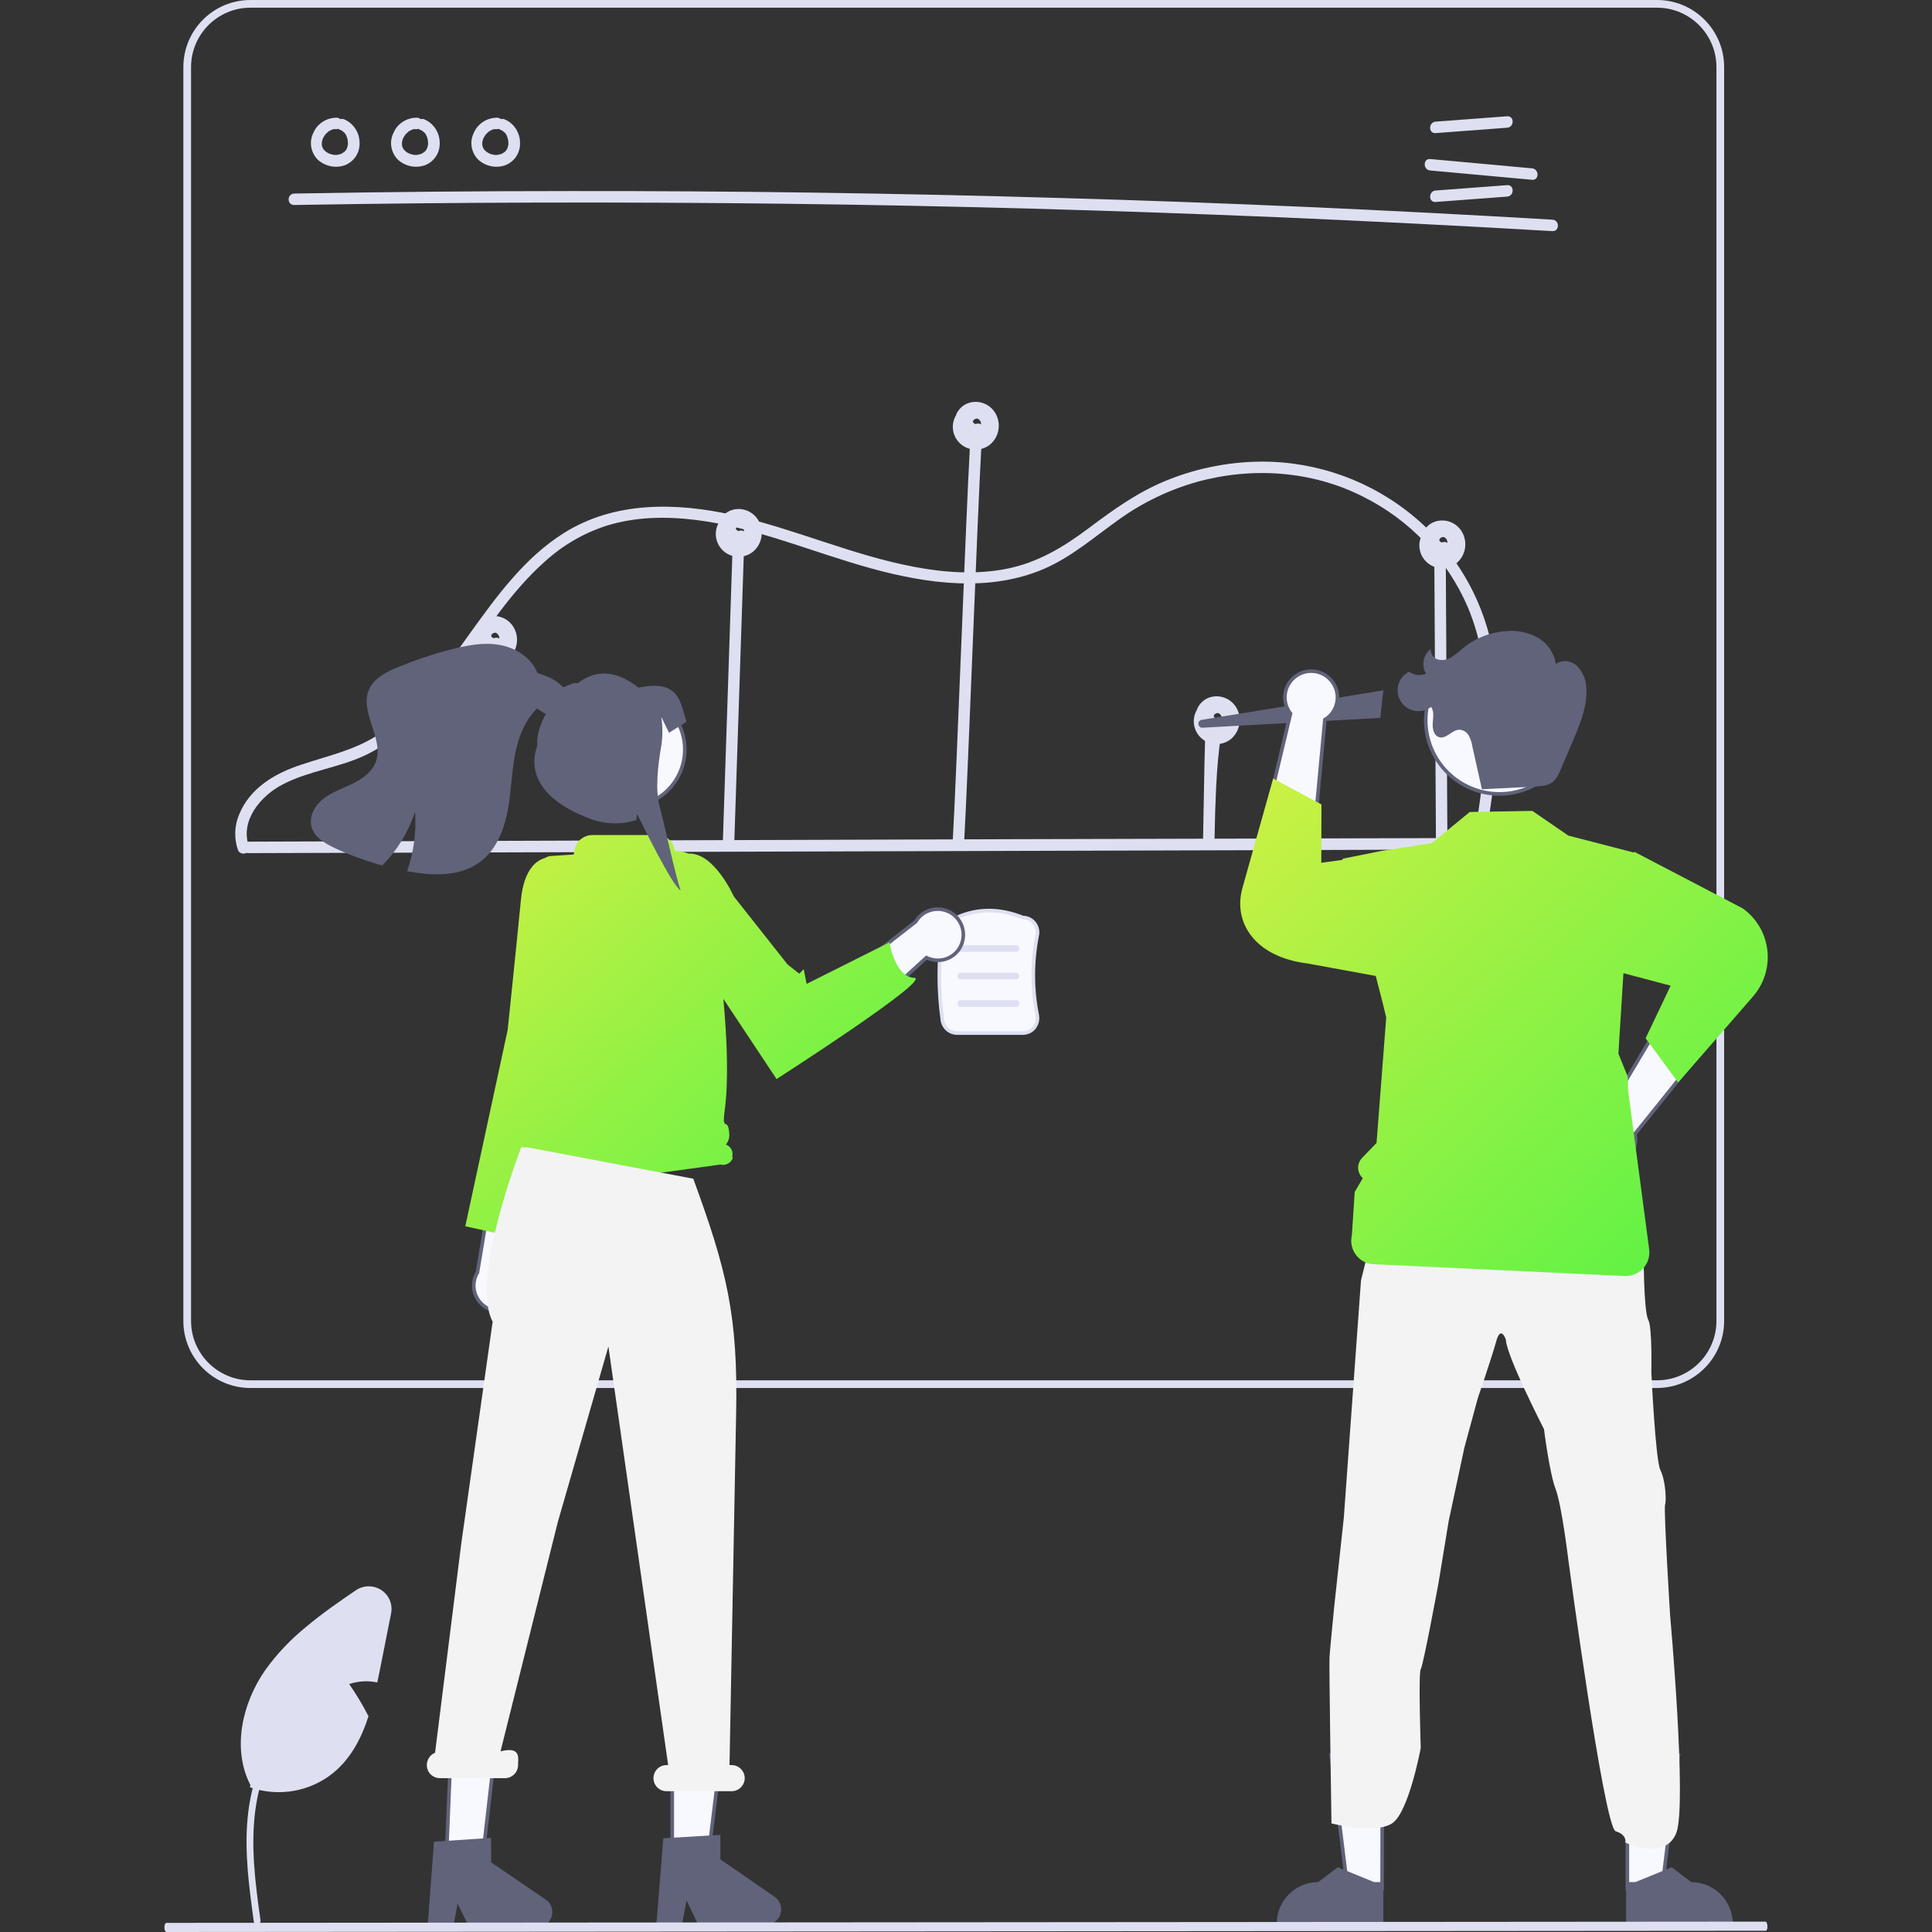 <svg width="400" height="400" viewBox="0 0 400 400" fill="none" xmlns="http://www.w3.org/2000/svg">
<rect x="0" y="0" width="400" height="400" fill="#333333" stroke="none"/>
<g clip-path="url(#clip0_2968_192)">
<path d="M80.962 334.074L78.666 345.667C78.481 346.556 78.295 347.444 78.11 348.333C76.184 347.926 74.184 348.037 72.295 348.667C73.777 350.778 75.11 353.037 76.295 355.333C74.851 359.815 72.703 363.963 69.11 366.963C64.258 370.963 57.666 372.111 51.74 370.037L51.851 369.593C47.999 362.111 50.11 352.704 54.888 345.815C57.332 342.407 60.221 339.37 63.48 336.741C66.703 334.037 70.184 331.63 73.666 329.259C75.814 327.778 78.777 328.333 80.258 330.482C80.962 331.519 81.221 332.815 80.962 334.074Z" fill="#DEE0F2"/>
<path d="M52.556 397.926C51.593 390.852 50.593 383.667 51.259 376.481C51.852 370.111 53.815 363.889 57.741 358.815C59.852 356.111 62.407 353.815 65.296 351.963C66.037 351.481 66.741 352.667 66 353.148C61 356.296 57.111 360.963 54.963 366.481C52.556 372.593 52.185 379.259 52.593 385.778C52.852 389.704 53.37 393.63 53.926 397.519C54 397.889 53.815 398.259 53.444 398.37C53.037 398.519 52.667 398.296 52.556 397.926Z" fill="#DEE0F2"/>
<path d="M60.926 42.444C94.852 41.852 128.741 41.778 162.667 42.185C196.593 42.593 230.482 43.556 264.371 44.963C283.371 45.778 302.408 46.741 321.408 47.852C322.926 47.926 322.926 45.556 321.408 45.481C287.556 43.481 253.667 41.963 219.778 41C185.889 40 151.963 39.519 118.038 39.556C99.001 39.556 79.963 39.741 60.926 40.074C59.371 40.111 59.371 42.481 60.926 42.444Z" fill="#DEE0F2"/>
<path d="M297.223 27.556L312.038 26.444C313.556 26.333 313.556 23.963 312.038 24.074L297.223 25.185C295.741 25.296 295.704 27.667 297.223 27.556Z" fill="#DEE0F2"/>
<path d="M297.223 41.815L312.038 40.704C313.556 40.593 313.556 38.222 312.038 38.333L297.223 39.444C295.741 39.556 295.704 41.926 297.223 41.815Z" fill="#DEE0F2"/>
<path d="M296.112 35.296L317.186 37.222C318.704 37.37 318.704 35 317.186 34.852L296.112 32.926C294.593 32.778 294.593 35.185 296.112 35.296Z" fill="#DEE0F2"/>
<path d="M69.705 24.37C67.594 24.37 65.668 25.593 64.853 27.556C63.927 29.445 64.371 31.741 65.927 33.185C67.408 34.444 69.408 34.852 71.26 34.259C73.149 33.593 74.445 31.815 74.445 29.778C74.519 27.556 73.223 25.482 71.149 24.667C70.519 24.482 69.853 24.852 69.705 25.482C69.556 26.111 69.927 26.741 70.519 26.926C70.334 26.815 70.742 27 70.519 26.926C70.594 26.963 70.668 27 70.742 27.037C70.816 27.074 70.89 27.111 70.927 27.148C71.149 27.296 70.816 27.037 70.964 27.185C71.075 27.296 71.223 27.407 71.334 27.518C71.371 27.556 71.556 27.704 71.408 27.593C71.297 27.518 71.371 27.556 71.408 27.593C71.445 27.63 71.482 27.667 71.482 27.704C71.556 27.852 71.668 28 71.742 28.148C71.742 28.185 71.779 28.222 71.779 28.259C71.816 28.333 71.853 28.333 71.779 28.259C71.705 28.185 71.742 28.185 71.779 28.259C71.779 28.296 71.816 28.37 71.816 28.407C71.89 28.556 71.927 28.741 71.964 28.889C71.964 28.963 72.001 29.037 72.001 29.111C72.038 29.37 72.001 28.926 72.001 29.148C72.001 29.333 72.038 29.482 72.038 29.667C72.038 29.741 72.038 29.815 72.038 29.889C72.038 29.926 72.038 29.963 72.038 30C72.038 30.185 72.038 29.926 72.038 29.926C72.001 30.074 71.964 30.259 71.927 30.407C71.89 30.482 71.89 30.556 71.853 30.63C71.779 30.889 71.927 30.482 71.853 30.667C71.779 30.815 71.705 30.963 71.594 31.111C71.556 31.185 71.408 31.296 71.519 31.222C71.631 31.111 71.445 31.296 71.408 31.333C71.371 31.407 71.297 31.444 71.223 31.482C71.186 31.518 71.149 31.556 71.112 31.593C71.112 31.593 71.297 31.444 71.186 31.518C71.038 31.593 70.927 31.704 70.779 31.778L70.556 31.889C70.556 31.852 70.816 31.815 70.631 31.852C70.594 31.852 70.556 31.889 70.519 31.889C70.371 31.926 70.186 32 70.038 32C70.001 32 69.964 32 69.927 32.037C69.816 32.074 70.038 32 70.038 32.037C69.964 32.037 69.853 32.037 69.779 32.074C69.594 32.074 69.445 32.074 69.26 32.074C69.223 32.074 69.186 32.074 69.149 32.074C69.075 32.074 69.001 32 69.112 32.074C69.186 32.074 69.223 32.111 69.112 32.074C69.075 32.074 69.038 32.074 69.001 32.037C68.816 32 68.668 31.963 68.519 31.926C68.445 31.889 68.334 31.852 68.26 31.852C68.223 31.852 68.186 31.815 68.149 31.815C68.149 31.815 68.371 31.926 68.26 31.852C68.112 31.778 67.964 31.704 67.816 31.63C67.742 31.593 67.668 31.518 67.594 31.482C67.556 31.444 67.519 31.445 67.482 31.407C67.482 31.407 67.668 31.556 67.556 31.482C67.445 31.37 67.297 31.259 67.186 31.148C67.149 31.111 67.149 31.074 67.112 31.074L67.075 31.037C67.001 30.963 67.001 30.963 67.075 31.037C67.149 31.074 67.149 31.111 67.075 31.037C67.038 31 67.038 30.963 67.001 30.926C66.89 30.778 66.816 30.63 66.742 30.482C66.742 30.482 66.853 30.778 66.779 30.556C66.779 30.518 66.742 30.482 66.742 30.444C66.705 30.37 66.705 30.296 66.668 30.185C66.631 30.111 66.63 30 66.63 29.926C66.594 29.778 66.668 30.037 66.63 30.037C66.594 30 66.63 29.889 66.63 29.852C66.63 29.667 66.63 29.482 66.63 29.296C66.63 29.148 66.63 29.407 66.63 29.407C66.63 29.37 66.631 29.333 66.668 29.296C66.705 29.185 66.705 29.111 66.742 29C66.779 28.889 66.816 28.778 66.853 28.667C66.853 28.63 66.89 28.593 66.89 28.556C66.927 28.407 66.779 28.741 66.89 28.593C67.001 28.407 67.075 28.222 67.223 28.037C67.26 28 67.408 27.741 67.334 27.889C67.26 28 67.445 27.778 67.445 27.741C67.594 27.593 67.779 27.444 67.927 27.296C68.001 27.222 67.853 27.333 67.853 27.333C67.89 27.296 67.927 27.259 68.001 27.222C68.075 27.148 68.186 27.111 68.26 27.074C68.371 27 68.482 26.963 68.556 26.926C68.668 26.852 68.482 26.963 68.482 26.963C68.519 26.926 68.594 26.926 68.631 26.889C68.705 26.852 69.112 26.667 69.223 26.741C69.223 26.741 68.927 26.778 69.149 26.741C69.223 26.741 69.26 26.741 69.334 26.741C69.445 26.741 69.556 26.741 69.668 26.741C70.334 26.741 70.853 26.222 70.853 25.556C70.853 24.926 70.334 24.37 69.705 24.37Z" fill="#DEE0F2"/>
<path d="M86.296 24.37C84.185 24.37 82.259 25.593 81.445 27.556C80.519 29.445 80.963 31.741 82.519 33.185C84 34.444 86 34.852 87.852 34.259C89.741 33.593 91.037 31.815 91.037 29.778C91.111 27.556 89.815 25.482 87.741 24.667C87.111 24.482 86.445 24.852 86.296 25.482C86.148 26.111 86.519 26.741 87.111 26.926C86.926 26.815 87.334 27 87.111 26.926C87.185 26.963 87.259 27 87.334 27.037C87.407 27.074 87.482 27.111 87.519 27.148C87.741 27.296 87.407 27.037 87.556 27.185C87.667 27.296 87.815 27.407 87.926 27.518C87.963 27.556 88.148 27.704 88 27.593C87.889 27.518 87.963 27.556 88 27.593C88.037 27.63 88.074 27.667 88.074 27.704C88.148 27.852 88.259 28 88.334 28.148C88.334 28.185 88.371 28.222 88.371 28.259C88.407 28.333 88.445 28.333 88.371 28.259C88.296 28.185 88.334 28.185 88.371 28.259C88.371 28.296 88.407 28.37 88.407 28.407C88.482 28.556 88.519 28.741 88.556 28.889C88.556 28.963 88.593 29.037 88.593 29.111C88.63 29.37 88.593 28.926 88.593 29.148C88.593 29.333 88.63 29.482 88.63 29.667C88.63 29.741 88.63 29.815 88.63 29.889C88.63 29.926 88.63 29.963 88.63 30C88.63 30.185 88.63 29.926 88.63 29.926C88.593 30.074 88.556 30.259 88.519 30.407C88.482 30.482 88.482 30.556 88.445 30.63C88.371 30.889 88.519 30.482 88.445 30.667C88.371 30.815 88.296 30.963 88.185 31.111C88.148 31.185 88 31.296 88.111 31.222C88.222 31.111 88.037 31.296 88 31.333C87.963 31.407 87.889 31.444 87.815 31.482C87.778 31.518 87.741 31.556 87.704 31.593C87.704 31.593 87.889 31.444 87.778 31.518C87.63 31.593 87.519 31.704 87.371 31.778L87.148 31.889C87.148 31.852 87.407 31.815 87.222 31.852C87.185 31.852 87.148 31.889 87.111 31.889C86.963 31.926 86.778 32 86.63 32C86.593 32 86.556 32 86.519 32.037C86.407 32.074 86.63 32 86.63 32.037C86.556 32.037 86.445 32.037 86.371 32.074C86.185 32.074 86.037 32.074 85.852 32.074C85.815 32.074 85.778 32.074 85.741 32.074C85.667 32.074 85.593 32 85.704 32.074C85.778 32.074 85.815 32.111 85.704 32.074C85.667 32.074 85.63 32.074 85.593 32.037C85.407 32 85.259 31.963 85.111 31.926C85.037 31.889 84.926 31.852 84.852 31.852C84.815 31.852 84.778 31.815 84.741 31.815C84.741 31.815 84.963 31.926 84.852 31.852C84.704 31.778 84.556 31.704 84.407 31.63C84.334 31.593 84.259 31.518 84.185 31.482C84.148 31.444 84.111 31.445 84.074 31.407C84.074 31.407 84.259 31.556 84.148 31.482C84.037 31.37 83.889 31.259 83.778 31.148C83.741 31.111 83.741 31.074 83.704 31.074L83.667 31.037C83.593 30.963 83.593 30.963 83.667 31.037C83.741 31.074 83.741 31.111 83.667 31.037C83.63 31 83.63 30.963 83.593 30.926C83.482 30.778 83.407 30.63 83.334 30.482C83.334 30.482 83.445 30.778 83.371 30.556C83.371 30.518 83.334 30.482 83.334 30.444C83.296 30.37 83.296 30.296 83.259 30.185C83.222 30.111 83.222 30 83.222 29.926C83.185 29.778 83.259 30.037 83.222 30.037C83.185 30 83.222 29.889 83.222 29.852C83.222 29.667 83.222 29.482 83.222 29.296C83.222 29.148 83.222 29.407 83.222 29.407C83.222 29.37 83.222 29.333 83.259 29.296C83.296 29.185 83.296 29.111 83.334 29C83.371 28.889 83.407 28.778 83.445 28.667C83.445 28.63 83.482 28.593 83.482 28.556C83.519 28.407 83.371 28.741 83.482 28.593C83.593 28.407 83.667 28.222 83.815 28.037C83.852 28 84 27.741 83.926 27.889C83.852 28 84.037 27.778 84.037 27.741C84.185 27.593 84.371 27.444 84.519 27.296C84.593 27.222 84.445 27.333 84.445 27.333C84.482 27.296 84.519 27.259 84.593 27.222C84.667 27.148 84.778 27.111 84.852 27.074C84.963 27 85.074 26.963 85.148 26.926C85.259 26.852 85.074 26.963 85.074 26.963C85.111 26.926 85.185 26.926 85.222 26.889C85.296 26.852 85.704 26.667 85.815 26.741C85.815 26.741 85.519 26.778 85.741 26.741C85.815 26.741 85.852 26.741 85.926 26.741C86.037 26.741 86.148 26.741 86.259 26.741C86.926 26.741 87.445 26.222 87.445 25.556C87.482 24.926 86.963 24.37 86.296 24.37Z" fill="#DEE0F2"/>
<path d="M102.925 24.37C100.814 24.37 98.888 25.593 98.073 27.556C97.147 29.445 97.592 31.741 99.148 33.185C100.629 34.444 102.629 34.852 104.481 34.259C106.37 33.593 107.666 31.815 107.666 29.778C107.74 27.556 106.444 25.482 104.37 24.667C103.74 24.482 103.073 24.852 102.925 25.482C102.777 26.111 103.148 26.741 103.74 26.926C103.555 26.815 103.962 27 103.74 26.926C103.814 26.963 103.888 27 103.962 27.037C104.036 27.074 104.111 27.111 104.148 27.148C104.37 27.296 104.036 27.037 104.185 27.185C104.296 27.296 104.444 27.407 104.555 27.518C104.592 27.556 104.777 27.704 104.629 27.593C104.518 27.518 104.592 27.556 104.629 27.593C104.666 27.63 104.703 27.667 104.703 27.704C104.777 27.852 104.888 28 104.962 28.148C104.962 28.185 104.999 28.222 104.999 28.259C105.036 28.333 105.073 28.333 104.999 28.259C104.925 28.185 104.962 28.185 104.999 28.259C104.999 28.296 105.036 28.37 105.036 28.407C105.111 28.556 105.148 28.741 105.185 28.889C105.185 28.963 105.222 29.037 105.222 29.111C105.259 29.37 105.222 28.926 105.222 29.148C105.222 29.333 105.259 29.482 105.259 29.667C105.259 29.741 105.259 29.815 105.259 29.889C105.259 29.926 105.259 29.963 105.259 30C105.259 30.185 105.259 29.926 105.259 29.926C105.222 30.074 105.185 30.259 105.148 30.407C105.111 30.482 105.111 30.556 105.073 30.63C104.999 30.889 105.148 30.482 105.073 30.667C104.999 30.815 104.925 30.963 104.814 31.111C104.777 31.185 104.629 31.296 104.74 31.222C104.851 31.111 104.666 31.296 104.629 31.333C104.592 31.407 104.518 31.444 104.444 31.482C104.407 31.518 104.37 31.556 104.333 31.593C104.333 31.593 104.518 31.444 104.407 31.518C104.259 31.593 104.148 31.704 103.999 31.778L103.777 31.889C103.777 31.852 104.036 31.815 103.851 31.852C103.814 31.852 103.777 31.889 103.74 31.889C103.592 31.926 103.407 32 103.259 32C103.222 32 103.185 32 103.148 32.037C103.036 32.074 103.259 32 103.259 32.037C103.185 32.037 103.073 32.037 102.999 32.074C102.814 32.074 102.666 32.074 102.481 32.074C102.444 32.074 102.407 32.074 102.37 32.074C102.296 32.074 102.222 32 102.333 32.074C102.407 32.074 102.444 32.111 102.333 32.074C102.296 32.074 102.259 32.074 102.222 32.037C102.036 32 101.888 31.963 101.74 31.926C101.666 31.889 101.555 31.852 101.481 31.852C101.444 31.852 101.407 31.815 101.37 31.815C101.37 31.815 101.592 31.926 101.481 31.852C101.333 31.778 101.185 31.704 101.036 31.63C100.962 31.593 100.888 31.518 100.814 31.482C100.777 31.444 100.74 31.445 100.703 31.407C100.703 31.407 100.888 31.556 100.777 31.482C100.666 31.37 100.518 31.259 100.407 31.148C100.37 31.111 100.37 31.074 100.333 31.074L100.296 31.037C100.222 30.963 100.222 30.963 100.296 31.037C100.37 31.074 100.37 31.111 100.296 31.037C100.259 31 100.259 30.963 100.222 30.926C100.111 30.778 100.036 30.63 99.962 30.482C99.962 30.482 100.073 30.778 99.999 30.556C99.999 30.518 99.962 30.482 99.962 30.444C99.925 30.37 99.925 30.296 99.888 30.185C99.851 30.111 99.851 30 99.851 29.926C99.814 29.778 99.888 30.037 99.851 30.037C99.814 30 99.851 29.889 99.851 29.852C99.851 29.667 99.851 29.482 99.851 29.296C99.851 29.148 99.851 29.407 99.851 29.407C99.851 29.37 99.851 29.333 99.888 29.296C99.925 29.185 99.925 29.111 99.962 29C99.999 28.889 100.036 28.778 100.073 28.667C100.073 28.63 100.111 28.593 100.111 28.556C100.148 28.407 99.999 28.741 100.111 28.593C100.222 28.407 100.296 28.222 100.444 28.037C100.481 28 100.629 27.741 100.555 27.889C100.481 28 100.666 27.778 100.666 27.741C100.814 27.593 100.999 27.444 101.148 27.296C101.222 27.222 101.073 27.333 101.073 27.333C101.111 27.296 101.148 27.259 101.222 27.222C101.296 27.148 101.407 27.111 101.481 27.074C101.592 27 101.703 26.963 101.777 26.926C101.888 26.852 101.703 26.963 101.703 26.963C101.74 26.926 101.814 26.926 101.851 26.889C101.925 26.852 102.333 26.667 102.444 26.741C102.444 26.741 102.148 26.778 102.37 26.741C102.444 26.741 102.481 26.741 102.555 26.741C102.666 26.741 102.777 26.741 102.888 26.741C103.555 26.741 104.073 26.222 104.073 25.556C104.111 24.926 103.592 24.37 102.925 24.37Z" fill="#DEE0F2"/>
<path d="M343.074 287.37H51.852C44.185 287.37 37.963 281.148 37.963 273.482V13.889C37.963 6.222 44.185 0 51.852 0H343.074C350.741 0 356.963 6.222 356.963 13.889V273.482C356.963 281.148 350.741 287.333 343.074 287.37ZM51.852 1.593C45.074 1.593 39.556 7.111 39.556 13.889V273.482C39.556 280.259 45.074 285.778 51.852 285.778H343.074C349.852 285.778 355.37 280.259 355.37 273.482V13.889C355.37 7.111 349.852 1.593 343.074 1.593H51.852Z" fill="#DEE0F2"/>
<path d="M51.371 176.63L153.778 176.333L255.667 176.037L313.148 175.852C313.815 175.815 314.334 175.296 314.297 174.63C314.26 174 313.778 173.519 313.148 173.482L210.741 173.741L108.852 174.074L51.371 174.259C50.704 174.296 50.185 174.815 50.223 175.482C50.26 176.074 50.741 176.593 51.371 176.63Z" fill="#DEE0F2"/>
<path d="M103.037 174.704L103.666 137.296C103.703 135.778 101.333 135.778 101.296 137.296L100.666 174.704C100.629 176.222 103 176.222 103.037 174.704Z" fill="#DEE0F2"/>
<path d="M152.001 175.111L153.557 128.111L154.001 114.667C154.038 113.148 151.668 113.148 151.631 114.667L150.075 161.667L149.631 175.111C149.557 176.63 151.927 176.63 152.001 175.111Z" fill="#DEE0F2"/>
<path d="M200.815 92.37C199.889 109 198.148 158.111 197.222 174.778C197.148 176.296 199.519 176.296 199.593 174.778C200.519 158.148 202.259 109.037 203.185 92.37C203.259 90.852 200.889 90.852 200.815 92.37Z" fill="#DEE0F2"/>
<path d="M249.371 158.074L249.075 174.074C249.038 175.593 251.408 175.593 251.445 174.074C251.778 155.185 252.667 155.778 252.778 150.444C252.815 148.926 250.445 148.926 250.408 150.444C250.408 150.444 249.741 139.185 249.371 158.074Z" fill="#DEE0F2"/>
<path d="M296.963 116.037L297.222 160.926L297.296 173.778C297.333 174.444 297.852 174.963 298.518 174.926C299.148 174.889 299.63 174.407 299.667 173.778L299.407 128.889L299.333 116.037C299.296 115.37 298.778 114.852 298.111 114.889C297.481 114.926 297 115.407 296.963 116.037Z" fill="#DEE0F2"/>
<path d="M51.556 175.296C49.593 169.889 54.037 164.704 58.593 162.37C64.037 159.556 70.334 158.926 75.852 156.259C84.074 152.222 90.074 145.037 95.371 137.815C100.852 130.37 105.852 122.407 112.852 116.222C116.519 112.889 120.852 110.37 125.556 108.852C131.482 107 137.778 106.889 143.926 107.63C156.593 109.185 168.371 114.407 180.593 117.741C192.111 120.889 204.852 122.63 216.148 117.778C221.889 115.296 226.593 111.148 231.667 107.556C236.556 104.037 242.037 101.407 247.815 99.778C259.185 96.63 271.593 97.444 282.185 102.815C291.926 107.667 299.63 115.778 303.926 125.778C308.926 137.778 308.296 151.148 306.667 163.778C306.259 167.037 305.741 170.296 305.222 173.519C305 175 307.259 175.667 307.519 174.148C309.556 161.148 311.593 147.741 309.037 134.63C306.852 123.185 300.556 112.963 291.37 105.852C282.148 98.704 270.667 95.074 259 95.63C252.889 95.926 246.852 97.259 241.222 99.593C235.333 102.037 230.371 105.63 225.333 109.407C220.148 113.296 214.778 116.519 208.333 117.778C202.074 119 195.556 118.556 189.333 117.37C176.482 114.963 164.519 109.481 151.778 106.63C139.963 104 127.222 103.741 116.667 110.407C108.519 115.556 102.778 123.519 97.259 131.185C91.778 138.815 86.259 146.963 78.259 152.148C73.371 155.333 67.889 156.481 62.445 158.296C56.963 160.074 51.741 163.111 49.482 168.704C48.519 171 48.445 173.593 49.259 175.963C49.778 177.333 52.074 176.704 51.556 175.296Z" fill="#DEE0F2"/>
<path d="M106.371 129.926C105.223 127.926 102.815 127.037 100.667 127.815C99.63 128.185 98.778 129 98.297 130C98.26 130.111 98.223 130.222 98.186 130.333C98.148 130.407 98.074 130.481 98.037 130.593C96.852 132.926 97.815 135.741 100.149 136.926C101.889 137.778 103.963 137.518 105.408 136.222C107.149 134.63 107.556 132 106.371 129.926ZM103.408 131.963C103.408 132 103.408 132.074 103.408 131.963V131.963ZM101.741 131.815C101.741 131.778 101.741 131.778 101.741 131.815V131.815ZM102.074 132.074C102.111 132.111 102.149 132.111 102.074 132.074V132.074ZM102.223 132.148C102.223 132.111 102.223 132.111 102.223 132.148C102.26 132.111 102.26 132.111 102.26 132.148C102.408 132.074 102.297 132.074 102.223 132.148C102.186 132.111 102.111 132.074 102.074 132.074C102.037 132.037 101.815 131.852 102 132.037C101.963 132 101.926 131.963 101.852 131.926C101.815 131.889 101.815 131.889 101.778 131.852C101.741 131.815 101.741 131.741 101.704 131.704V131.667C101.704 131.63 101.704 131.63 101.704 131.63V131.593C101.704 131.556 101.741 131.518 101.741 131.444C101.778 131.407 101.815 131.333 101.852 131.296C101.667 131.556 101.926 131.259 101.926 131.222C101.963 131.185 102.037 131.148 102.074 131.111C102.149 131.074 102.408 131 102.111 131.074C102.186 131.074 102.223 131.037 102.297 131.037C102.297 131.037 102.408 131.037 102.445 131C102.482 131 102.519 131 102.519 131C102.556 131 102.556 131 102.593 131C102.556 131 102.741 131.037 102.815 131.074C102.815 131.074 102.815 131.074 102.852 131.111C102.889 131.148 102.963 131.185 103 131.222C102.778 131.074 103 131.222 103.037 131.296C103.074 131.333 103.074 131.333 103.111 131.37C103.149 131.407 103.149 131.407 103.186 131.444C103.223 131.518 103.26 131.593 103.297 131.667C103.334 131.778 103.334 131.889 103.371 132C103.371 132 103.371 132 103.371 132.037C103.371 132.111 103.371 132.148 103.371 132.222C103.037 131.963 102.593 131.963 102.223 132.148Z" fill="#DEE0F2"/>
<path d="M157.037 107.778C155.889 105.778 153.481 104.889 151.333 105.667C150.296 106.037 149.444 106.852 148.963 107.852C148.926 107.963 148.889 108.074 148.852 108.185C148.815 108.259 148.74 108.333 148.703 108.444C147.518 110.778 148.481 113.593 150.815 114.778C152.555 115.63 154.629 115.37 156.074 114.074C157.815 112.481 158.222 109.852 157.037 107.778ZM154.074 109.778C154.074 109.852 154.074 109.889 154.074 109.778V109.778ZM153.74 109.111C153.74 109.074 153.74 109.074 153.74 109.111V109.111ZM152.74 109.926C152.777 109.926 152.815 109.926 152.74 109.926V109.926ZM152.889 109.963C152.926 109.926 152.926 109.926 152.926 109.963C153.074 109.889 152.963 109.926 152.889 109.963C152.852 109.926 152.777 109.889 152.74 109.889C152.703 109.852 152.481 109.667 152.666 109.852C152.629 109.815 152.592 109.778 152.518 109.741C152.481 109.704 152.481 109.704 152.444 109.667C152.407 109.63 152.407 109.556 152.37 109.519V109.481C152.37 109.444 152.37 109.444 152.37 109.444V109.407C152.37 109.37 152.407 109.333 152.407 109.259C152.444 109.222 152.481 109.148 152.518 109.111C152.333 109.37 152.592 109.074 152.592 109.037C152.629 109 152.703 108.963 152.74 108.926C152.815 108.889 153.074 108.815 152.777 108.889C152.852 108.889 152.889 108.852 152.963 108.852C152.963 108.852 153.074 108.852 153.111 108.815C153.148 108.815 153.185 108.815 153.185 108.815C153.222 108.815 153.222 108.815 153.259 108.815C153.222 108.815 153.407 108.852 153.481 108.889C153.481 108.889 153.481 108.889 153.518 108.926C153.555 108.963 153.629 109 153.666 109.037C153.444 108.889 153.666 109.037 153.703 109.111C153.74 109.148 153.74 109.148 153.778 109.185C153.815 109.222 153.815 109.222 153.852 109.259C153.889 109.333 153.926 109.407 153.963 109.481C154 109.593 154 109.704 154.037 109.815C154.037 109.815 154.037 109.815 154.037 109.852C154.037 109.926 154.037 109.963 154.037 110.037C153.703 109.778 153.259 109.778 152.889 109.963Z" fill="#DEE0F2"/>
<path d="M206.111 85.593C204.963 83.593 202.555 82.704 200.407 83.481C199.37 83.852 198.518 84.667 198.037 85.667C198 85.778 197.963 85.889 197.926 86C197.889 86.074 197.815 86.148 197.778 86.259C196.592 88.593 197.555 91.407 199.889 92.593C201.629 93.444 203.704 93.185 205.148 91.889C206.889 90.296 207.296 87.667 206.111 85.593ZM203.148 87.63C203.148 87.704 203.148 87.741 203.148 87.63V87.63ZM202.852 86.926C202.815 86.926 202.815 86.926 202.852 86.926V86.926ZM201.518 87.481C201.481 87.444 201.481 87.444 201.518 87.481V87.481ZM201.815 87.741C201.852 87.778 201.889 87.778 201.815 87.741V87.741ZM201.963 87.815C201.963 87.778 202 87.778 201.963 87.815C202 87.778 202 87.778 202 87.815C202.148 87.741 202.037 87.741 201.963 87.815C201.926 87.778 201.852 87.741 201.815 87.741C201.778 87.704 201.555 87.519 201.741 87.704C201.704 87.667 201.667 87.63 201.592 87.593C201.555 87.556 201.555 87.556 201.518 87.519C201.481 87.481 201.481 87.407 201.444 87.37V87.333C201.444 87.296 201.444 87.296 201.444 87.296V87.259C201.444 87.222 201.481 87.185 201.481 87.111C201.518 87.074 201.555 87 201.592 86.963C201.407 87.222 201.667 86.926 201.667 86.889C201.704 86.852 201.778 86.815 201.815 86.778C201.889 86.741 202.148 86.667 201.852 86.741C201.926 86.741 201.963 86.704 202.037 86.704C202.037 86.704 202.148 86.704 202.185 86.667C202.222 86.667 202.259 86.667 202.259 86.667C202.296 86.667 202.296 86.667 202.333 86.667C202.296 86.667 202.481 86.704 202.555 86.741C202.555 86.741 202.555 86.741 202.592 86.778C202.629 86.815 202.704 86.852 202.741 86.889C202.518 86.741 202.741 86.889 202.778 86.963C202.815 87 202.815 87 202.852 87.037C202.889 87.074 202.889 87.074 202.926 87.111C202.963 87.185 203 87.259 203.037 87.333C203.074 87.444 203.074 87.556 203.111 87.667C203.111 87.667 203.111 87.667 203.111 87.704C203.111 87.778 203.111 87.815 203.111 87.889C202.778 87.63 202.333 87.63 201.963 87.815Z" fill="#DEE0F2"/>
<path d="M256 146.556C254.851 144.556 252.444 143.667 250.296 144.444C249.259 144.815 248.407 145.63 247.926 146.63C247.889 146.741 247.851 146.852 247.814 146.963C247.777 147.037 247.703 147.111 247.666 147.222C246.481 149.556 247.444 152.37 249.777 153.556C251.518 154.407 253.592 154.148 255.037 152.852C256.74 151.259 257.185 148.63 256 146.556ZM253 148.593C253 148.63 253 148.704 253 148.593V148.593ZM251.37 148.444C251.37 148.407 251.37 148.407 251.37 148.444V148.444ZM251.703 148.704C251.74 148.704 251.777 148.741 251.703 148.704V148.704ZM251.814 148.778C251.852 148.741 251.852 148.741 251.814 148.778C251.852 148.741 251.851 148.741 251.851 148.778C252 148.667 251.926 148.704 251.814 148.778C251.777 148.741 251.703 148.704 251.666 148.704C251.629 148.667 251.407 148.481 251.592 148.667C251.555 148.63 251.518 148.593 251.444 148.556C251.407 148.519 251.407 148.519 251.37 148.481C251.333 148.444 251.333 148.37 251.296 148.333V148.296C251.296 148.259 251.296 148.259 251.296 148.259V148.222C251.296 148.185 251.333 148.148 251.333 148.074C251.37 148.037 251.407 147.963 251.444 147.926C251.259 148.185 251.518 147.889 251.518 147.852C251.555 147.815 251.629 147.778 251.666 147.741C251.74 147.704 252 147.63 251.703 147.704C251.777 147.704 251.814 147.667 251.889 147.667C251.889 147.667 252 147.667 252.037 147.63C252.074 147.63 252.111 147.63 252.111 147.63C252.148 147.63 252.148 147.63 252.185 147.63C252.148 147.63 252.333 147.667 252.407 147.704C252.407 147.704 252.407 147.704 252.444 147.741C252.481 147.778 252.555 147.815 252.592 147.852C252.37 147.704 252.592 147.852 252.629 147.926C252.666 147.963 252.666 147.963 252.703 148C252.74 148.037 252.74 148.037 252.777 148.074C252.814 148.148 252.851 148.222 252.889 148.296C252.926 148.407 252.926 148.519 252.963 148.63C252.963 148.63 252.963 148.63 252.963 148.667C252.963 148.741 252.963 148.778 252.963 148.852C252.629 148.593 252.185 148.593 251.814 148.778Z" fill="#DEE0F2"/>
<path d="M251.852 96.481L251.888 96.518L251.852 96.481Z" fill="#DEE0F2"/>
<path d="M302.703 110.148C301.555 108.148 299.147 107.259 296.999 108.037C295.962 108.407 295.11 109.222 294.629 110.222C294.592 110.333 294.555 110.444 294.518 110.556C294.481 110.63 294.406 110.704 294.369 110.815C293.184 113.148 294.147 115.963 296.481 117.148C298.221 118 300.295 117.741 301.74 116.444C303.481 114.852 303.888 112.222 302.703 110.148ZM299.703 112.148C299.703 112.296 299.74 112.222 299.703 112.148V112.148ZM298.406 112.296C298.444 112.296 298.481 112.296 298.406 112.296V112.296ZM298.518 112.333C298.555 112.333 298.555 112.333 298.518 112.333C298.555 112.296 298.555 112.296 298.555 112.333C298.703 112.259 298.629 112.296 298.518 112.333C298.481 112.296 298.406 112.259 298.369 112.259C298.332 112.222 298.11 112.037 298.295 112.222C298.258 112.185 298.221 112.148 298.147 112.111C298.11 112.074 298.11 112.074 298.073 112.037C298.036 112 298.036 111.926 297.999 111.889V111.852C297.999 111.815 297.999 111.815 297.999 111.815V111.778C297.999 111.741 298.036 111.704 298.036 111.63C298.073 111.593 298.11 111.519 298.147 111.481C297.962 111.741 298.221 111.444 298.221 111.407C298.258 111.37 298.332 111.333 298.369 111.296C298.444 111.259 298.703 111.185 298.406 111.259C298.481 111.259 298.518 111.222 298.592 111.222C298.592 111.222 298.703 111.222 298.74 111.185C298.777 111.185 298.814 111.185 298.814 111.185C298.851 111.185 298.851 111.185 298.888 111.185C298.851 111.185 299.036 111.222 299.11 111.259C299.11 111.259 299.11 111.259 299.147 111.296C299.184 111.333 299.258 111.37 299.295 111.407C299.073 111.259 299.295 111.407 299.332 111.481C299.369 111.519 299.369 111.519 299.406 111.556C299.444 111.593 299.444 111.593 299.481 111.63C299.518 111.704 299.555 111.778 299.592 111.852C299.629 111.963 299.629 112.074 299.666 112.185C299.666 112.185 299.666 112.185 299.666 112.222C299.666 112.296 299.666 112.333 299.666 112.407C299.332 112.148 298.925 112.148 298.518 112.333Z" fill="#DEE0F2"/>
<path d="M285.777 148.63L248.962 150.667C248.518 150.704 248.148 150.333 248.111 149.889C248.074 149.481 248.37 149.111 248.777 149.037L286.407 142.926L285.777 148.63Z" fill="#60637A"/>
<path d="M332.556 230.556L346.445 207.222L356.705 212.074C356.705 212.074 339.038 234.148 338.482 234.778C339.149 237.704 337.297 240.593 334.371 241.259C331.445 241.926 328.556 240.074 327.89 237.148C327.223 234.222 329.075 231.333 332.001 230.667C332.149 230.63 332.334 230.593 332.556 230.556Z" fill="#F8F8FF"/>
<path fill-rule="evenodd" clip-rule="evenodd" d="M346.299 206.743L357.286 211.94L356.993 212.306L356.704 212.074C356.993 212.306 356.993 212.305 356.993 212.306L356.233 213.255C355.749 213.86 355.057 214.725 354.224 215.764C352.559 217.844 350.333 220.623 348.09 223.421C343.925 228.618 339.685 233.901 338.881 234.877C339.479 237.943 337.514 240.923 334.453 241.62C331.324 242.333 328.239 240.352 327.528 237.23C326.815 234.103 328.795 231.019 331.914 230.306C332.033 230.277 332.17 230.248 332.325 230.22L346.299 206.743ZM356.122 212.209L346.591 207.701L332.786 230.893L332.617 230.921C332.4 230.957 332.225 230.992 332.09 231.026L332.086 231.027L332.083 231.028C329.353 231.65 327.63 234.343 328.25 237.066C328.872 239.796 331.566 241.519 334.288 240.898C337.019 240.276 338.741 237.583 338.121 234.86L338.079 234.675L338.204 234.533C338.474 234.227 343.02 228.564 347.512 222.958C349.755 220.16 351.981 217.381 353.646 215.301C354.478 214.262 355.171 213.397 355.655 212.792L356.122 212.209Z" fill="#60637A"/>
<path d="M274.297 149L271.779 176.037L260.445 176.074C260.445 176.074 266.964 148.556 267.186 147.741C265.334 145.37 265.742 141.963 268.112 140.111C270.482 138.259 273.89 138.667 275.742 141.037C277.593 143.407 277.186 146.815 274.816 148.667C274.63 148.778 274.445 148.889 274.297 149Z" fill="#F8F8FF"/>
<path fill-rule="evenodd" clip-rule="evenodd" d="M275.45 141.265C273.725 139.057 270.55 138.676 268.34 140.403C266.132 142.128 265.751 145.302 267.478 147.513L267.592 147.659L267.543 147.838C267.434 148.238 265.752 155.31 264.093 162.299C263.264 165.789 262.442 169.254 261.828 171.847C261.52 173.143 261.265 174.221 261.086 174.975L260.914 175.702L271.441 175.668L273.944 148.802L274.075 148.704C274.235 148.583 274.43 148.466 274.605 148.361C276.798 146.633 277.172 143.469 275.45 141.265ZM260.445 176.074C260.085 175.989 260.085 175.989 260.085 175.988L260.365 174.805C260.544 174.051 260.8 172.972 261.107 171.676C261.721 169.084 262.543 165.618 263.372 162.127C264.913 155.634 266.483 149.037 266.783 147.822C264.935 145.3 265.4 141.76 267.884 139.819C270.414 137.842 274.055 138.276 276.033 140.809C278.01 143.339 277.576 146.98 275.044 148.959L275.026 148.973L275.006 148.984C274.875 149.063 274.755 149.135 274.65 149.205L272.116 176.406L259.977 176.446L260.085 175.988L260.445 176.074Z" fill="#60637A"/>
<path d="M286.147 391.037H278.999L275.592 363.37H286.184L286.147 391.037Z" fill="#F8F8FF"/>
<path fill-rule="evenodd" clip-rule="evenodd" d="M275.174 363H286.556L286.518 391.407H278.672L275.174 363ZM276.011 363.741L279.328 390.667H285.778L285.814 363.741H276.011Z" fill="#60637A"/>
<path d="M286.408 398.556H264.334V398.259C264.334 393.519 268.186 389.667 272.927 389.667L276.964 386.593L284.482 389.667H286.408V398.556Z" fill="#60637A"/>
<path d="M336.926 391.037H344.111L347.518 363.37H336.926V391.037Z" fill="#F8F8FF"/>
<path fill-rule="evenodd" clip-rule="evenodd" d="M336.555 363H347.936L344.438 391.407H336.555V363ZM337.295 363.741V390.667H343.783L347.099 363.741H337.295Z" fill="#60637A"/>
<path d="M336.666 398.556H358.74V398.259C358.74 393.519 354.888 389.667 350.148 389.667L346.11 386.593L338.592 389.667H336.666V398.556Z" fill="#60637A"/>
<path d="M275.26 343.037C275.371 341.444 276.223 332.741 276.223 332.741L278.223 314.222L281.778 265.111L284.963 252.222L300.667 258.333L313.408 252.222L328.519 257.037L340.297 261.444C340.297 261.444 340.334 263.333 340.408 265.63C340.519 268.63 340.741 272.296 341.26 273.259C342.112 274.926 341.889 284 341.889 284C341.889 284 342.741 302.407 343.778 304.407C344.815 306.407 345.038 310.63 344.741 311.481C344.408 312.333 345.778 334.444 345.778 334.444C345.778 334.444 349.297 373.556 347.075 379.444C344.852 385.333 336.519 381.481 336.519 381.481C336.519 381.481 336.926 379.889 334.519 379.148C332.112 378.407 324.704 322.926 324.704 322.926C324.704 322.926 323.334 311.556 322.075 308.296C320.815 305.037 319.667 295.889 319.667 295.889C319.667 295.889 311.889 280.741 311.778 277.37C311.778 277.37 310.741 274.222 309.778 277.704C308.815 281.185 305.963 289.481 305.963 289.481L303.186 299.704L299.926 314.963L297.815 327.815C297.815 327.815 294.667 344.852 294.149 345.593C293.63 346.333 294.149 361.889 294.149 361.889C294.149 361.889 291.704 375.148 288.26 377.481C284.815 379.815 275.667 377.519 275.667 377.519C275.667 377.519 275.149 344.63 275.26 343.037Z" fill="#F3F3F4"/>
<path d="M273.593 166.556L273.556 178.629L277.921 178.03L278.037 177.778L285.964 176.185L296.445 174.556L304.297 168.111L317.26 167.889L324.704 173L338.314 176.522L338.334 176.333L360.815 188.074C366.408 192.075 367.667 199.852 363.63 205.445C363.408 205.741 363.148 206.074 362.926 206.333L347.444 224.112L340.704 214.963L345.89 204.074L336.128 201.49L336.074 202.073L335.074 218.148L337.037 222.963V225.407L341.445 258.666C341.482 258.963 341.482 259.26 341.482 259.556C341.334 262.222 339.074 264.296 336.371 264.185L284.408 261.74C284.075 261.74 283.778 261.703 283.482 261.629C280.89 261 279.26 258.37 279.89 255.74L280.481 246.778L282.148 243.926L282.074 243.852C280.926 242.741 280.889 240.889 282 239.74L285 236.629L287 210.666L286.371 208.037L284.834 202.06L270.74 199.482C259.74 198.148 255.259 190.926 257.222 183.889L263.593 161.185L273.593 166.556Z" fill="url(#paint0_linear_2968_192)"/>
<path d="M310.445 164.37C318.872 164.37 325.704 157.539 325.704 149.111C325.704 140.684 318.872 133.852 310.445 133.852C302.017 133.852 295.186 140.684 295.186 149.111C295.186 157.539 302.017 164.37 310.445 164.37Z" fill="#F8F8FF"/>
<path fill-rule="evenodd" clip-rule="evenodd" d="M310.444 134.222C302.221 134.222 295.555 140.888 295.555 149.111C295.555 157.334 302.221 164 310.444 164C318.667 164 325.333 157.334 325.333 149.111C325.333 140.888 318.667 134.222 310.444 134.222ZM294.814 149.111C294.814 140.479 301.812 133.482 310.444 133.482C319.076 133.482 326.074 140.479 326.074 149.111C326.074 157.743 319.076 164.741 310.444 164.741C301.812 164.741 294.814 157.743 294.814 149.111Z" fill="#60637A"/>
<path d="M306.741 163.407L317.778 162.852C319.185 162.778 320.741 162.667 321.741 161.667C322.296 161.074 322.704 160.37 323 159.593C324.037 157.222 325.037 154.852 326.037 152.481C327.407 149.185 328.741 145.704 328.407 142.185C328.333 140.556 327.629 139.037 326.518 137.889C325.333 136.741 323.481 136.556 322.111 137.444C321.778 135.185 320.407 133.185 318.407 132.037C316.407 130.926 314.148 130.444 311.852 130.667C308.555 130.889 305.407 132.111 302.852 134.222C302.148 134.889 301.37 135.481 300.555 136.037C299.741 136.593 298.704 136.778 297.741 136.556C296.778 136.296 296.111 135.333 296.259 134.333C294.667 135.518 294.222 137.778 295.259 139.481C294.111 139.963 292.778 139.815 291.741 139.074C289.629 140.111 288.741 142.704 289.815 144.852C290.852 146.963 293.444 147.852 295.592 146.778C295.852 146.667 296.074 146.518 296.296 146.37C296.963 147.296 296.704 148.593 296.63 149.741C296.555 150.889 296.852 152.296 297.963 152.63C299.444 153.074 300.667 151.037 302.222 151.074C303 151.148 303.704 151.593 304.074 152.259C304.444 152.926 304.704 153.667 304.815 154.444L306.815 163.407" fill="#60637A"/>
<path d="M211.741 213.889H198.186C196.63 213.889 195.334 212.741 195.112 211.222C194.26 205.037 194.26 198.815 195.112 192.63C195.334 191.111 196.593 190 198.112 189.963C202.371 188.037 206.963 188.037 211.778 189.963C212.667 189.963 213.519 190.37 214.112 191.074C214.704 191.815 214.963 192.778 214.741 193.704C213.667 199.148 213.667 204.704 214.741 210.148C214.926 211.074 214.704 212.037 214.112 212.778C213.556 213.481 212.667 213.889 211.741 213.889Z" fill="#F8F8FF"/>
<path fill-rule="evenodd" clip-rule="evenodd" d="M211.64 190.307C206.907 188.414 202.42 188.421 198.263 190.3L198.195 190.331L198.12 190.333C196.783 190.366 195.674 191.342 195.478 192.682C194.631 198.832 194.631 205.019 195.478 211.17C195.674 212.509 196.817 213.518 198.185 213.518H211.74C212.562 213.518 213.34 213.157 213.82 212.548L213.822 212.546C214.344 211.894 214.542 211.043 214.377 210.221L214.377 210.22C213.294 204.728 213.294 199.124 214.377 193.632L214.379 193.625L214.38 193.617C214.573 192.816 214.352 191.97 213.825 191.309C213.299 190.687 212.551 190.333 211.777 190.333H211.706L211.64 190.307ZM211.851 189.593C207.002 187.67 202.349 187.662 198.025 189.595C196.36 189.672 194.989 190.905 194.744 192.576L194.744 192.576L194.744 192.579C193.887 198.798 193.887 205.054 194.744 211.273L194.744 211.276C194.993 212.973 196.442 214.259 198.185 214.259H211.74C212.771 214.259 213.77 213.807 214.401 213.008C215.063 212.18 215.309 211.106 215.104 210.076C214.04 204.682 214.039 199.177 215.102 193.783C215.351 192.736 215.054 191.661 214.4 190.843L214.397 190.839L214.394 190.835C213.751 190.071 212.827 189.615 211.851 189.593Z" fill="#DEE0F2"/>
<path d="M210.334 197.074H198.926C198.519 197.074 198.223 196.778 198.223 196.37C198.223 195.963 198.519 195.667 198.926 195.667H210.334C210.741 195.667 211.037 195.963 211.037 196.37C211.037 196.778 210.741 197.037 210.334 197.074Z" fill="#DEE0F2"/>
<path d="M210.334 202.778H198.926C198.519 202.778 198.223 202.481 198.223 202.074C198.223 201.667 198.519 201.37 198.926 201.37H210.334C210.741 201.37 211.037 201.667 211.037 202.074C211.037 202.481 210.741 202.778 210.334 202.778Z" fill="#DEE0F2"/>
<path d="M210.334 208.481H198.926C198.519 208.481 198.223 208.185 198.223 207.778C198.223 207.37 198.519 207.074 198.926 207.074H210.334C210.741 207.074 211.037 207.37 211.037 207.778C211.037 208.185 210.741 208.481 210.334 208.481Z" fill="#DEE0F2"/>
<path d="M107.186 269.889C109.223 267.815 109.223 264.481 107.149 262.444C106.926 262.222 106.704 262.037 106.445 261.852L114.815 220.222L105.556 223.185L98.852 263.444C97.334 265.963 98.149 269.185 100.667 270.704C102.778 271.963 105.445 271.63 107.186 269.889Z" fill="#F8F8FF"/>
<path fill-rule="evenodd" clip-rule="evenodd" d="M115.302 219.677L106.854 261.694C107.049 261.845 107.229 262.002 107.409 262.181C109.63 264.365 109.627 267.932 107.449 270.148L107.447 270.151C105.587 272.011 102.734 272.368 100.477 271.022L100.475 271.021C97.804 269.41 96.923 266.001 98.498 263.315L105.227 222.901L115.302 219.677ZM105.884 223.469L99.205 263.575L99.169 263.636C97.757 265.977 98.513 268.972 100.857 270.386C102.821 271.557 105.301 271.248 106.922 269.628C108.817 267.697 108.814 264.599 106.889 262.709L106.886 262.706C106.68 262.5 106.473 262.328 106.229 262.153L106.034 262.014L114.327 220.767L105.884 223.469Z" fill="#60637A"/>
<path d="M139.186 384.259H146.667L150.186 355.481H139.186V384.259Z" fill="#F8F8FF"/>
<path fill-rule="evenodd" clip-rule="evenodd" d="M138.814 355.111H150.603L146.994 384.63H138.814V355.111ZM139.555 355.852V383.889H146.338L149.766 355.852H139.555Z" fill="#60637A"/>
<path d="M92.408 384.963L99.89 384.926L103.223 356.074L93.519 358.296L92.408 384.963Z" fill="#F8F8FF"/>
<path fill-rule="evenodd" clip-rule="evenodd" d="M103.651 355.596L100.219 385.295L92.022 385.335L93.16 357.998L103.651 355.596ZM93.877 358.594L92.794 384.591L99.559 384.557L102.794 356.552L93.877 358.594Z" fill="#60637A"/>
<path d="M115.778 206.593L114.074 211L114.408 215.407L147.519 226.852L145.889 207.593L142.148 203.222L115.778 206.593Z" fill="#F8F8FF"/>
<path d="M129.963 167C136.488 167 141.778 161.71 141.778 155.185C141.778 148.66 136.488 143.37 129.963 143.37C123.438 143.37 118.148 148.66 118.148 155.185C118.148 161.71 123.438 167 129.963 167Z" fill="#F8F8FF"/>
<path fill-rule="evenodd" clip-rule="evenodd" d="M129.963 143.741C123.642 143.741 118.518 148.865 118.518 155.185C118.518 161.506 123.642 166.63 129.963 166.63C136.283 166.63 141.407 161.506 141.407 155.185C141.407 148.865 136.283 143.741 129.963 143.741ZM117.777 155.185C117.777 148.455 123.233 143 129.963 143C136.692 143 142.148 148.455 142.148 155.185C142.148 161.915 136.692 167.37 129.963 167.37C123.233 167.37 117.777 161.915 117.777 155.185Z" fill="#60637A"/>
<path d="M137.333 380.593L149.148 379.889V384.963L160.37 392.704C161.815 393.704 162.148 395.667 161.185 397.111C160.592 397.963 159.629 398.482 158.592 398.482H144.555L142.148 393.482L141.185 398.482H135.889L137.333 380.593Z" fill="#60637A"/>
<path d="M89.851 381.296L101.666 380.519L101.703 385.593L112.962 393.259C114.406 394.222 114.777 396.222 113.814 397.63C113.221 398.481 112.258 399 111.221 399L97.184 399.111L94.74 394.111L93.814 399.111L88.518 399.148L89.851 381.296Z" fill="#60637A"/>
<path d="M199.223 195.074C198.408 197.852 195.445 199.444 192.667 198.593C192.371 198.519 192.075 198.407 191.816 198.259L178.223 210.667L176.408 201.111L189.593 190.815C191.075 188.296 194.334 187.481 196.853 188.963C198.964 190.222 199.927 192.741 199.223 195.074Z" fill="#F8F8FF"/>
<path fill-rule="evenodd" clip-rule="evenodd" d="M196.664 189.282C194.318 187.903 191.288 188.664 189.912 191.003L189.877 191.063L176.814 201.264L178.463 209.946L191.765 197.804L191.999 197.938C192.224 198.066 192.487 198.166 192.757 198.233L192.767 198.236L192.776 198.238C195.357 199.03 198.111 197.549 198.867 194.97L198.868 194.967C199.523 192.796 198.627 190.454 196.664 189.282ZM189.311 190.566C190.914 187.916 194.369 187.073 197.04 188.644L197.042 188.645C199.3 189.991 200.33 192.685 199.578 195.18C198.705 198.152 195.539 199.855 192.568 198.95C192.335 198.891 192.099 198.81 191.875 198.706L177.983 211.387L176.002 200.958L189.311 190.566Z" fill="#60637A"/>
<path d="M136.109 172.888C137.924 172.888 139.443 174.222 139.665 176C139.665 176.111 139.777 176.222 139.925 176.222C140.853 176.201 141.746 176.382 142.557 176.728C147.877 176.485 151.903 185.543 151.925 185.593L163.073 199.704L165.48 201.593L166.406 200.667L166.999 203.704L184.147 195.111C184.147 195.111 185.296 202.296 189.259 202.444C193.212 202.593 160.908 223.323 160.777 223.407L149.761 206.802C150.541 215.223 150.873 223.741 150.035 229.963C149.406 234.666 150.776 230.926 150.998 234.851C151.035 235.629 150.776 236.37 150.295 236.963C151.369 237.37 151.924 238.519 151.554 239.63L151.776 239.555C151.48 240.704 150.295 241.407 149.146 241.111L114.035 245.926C113.647 245.825 112.487 245.122 111.13 244.193L108.48 256.555L96.332 253.889L105.109 213.222C105.109 213.222 106.962 195.445 107.851 186.297C108.489 179.727 111.286 178.066 112.812 177.652C113.18 177.414 113.609 177.26 114.072 177.222L118.628 176.926C118.739 176.926 118.85 176.815 118.851 176.704C118.851 174.593 120.554 172.889 122.665 172.888H136.109Z" fill="url(#paint1_linear_2968_192)"/>
<path d="M365.556 399.741L34.444 400C34.222 400 34.037 399.556 34.037 399.037C34.037 398.519 34.222 398.111 34.444 398.111L365.519 397.852C365.741 397.852 365.926 398.296 365.926 398.815C365.963 399.333 365.778 399.741 365.556 399.741Z" fill="#DEE0F2"/>
<path d="M116.037 147.963C114.222 148.852 112.185 147.519 110.63 146.222L111.185 146.704C108.408 149.407 107.111 153.259 106.482 157.074C105.852 160.889 105.778 164.778 104.963 168.556C104.148 172.333 102.519 176.148 99.407 178.444C95.259 181.556 89.556 181.333 84.482 180.407C84.407 180.407 84.334 180.37 84.296 180.37C85.667 176.407 86.222 172.259 85.926 168.074C84.556 172.259 82.259 176.037 79.148 179.185C75.778 178.259 72.482 177.074 69.334 175.593C67.296 174.63 65.074 173.37 64.482 171.148C63.926 168.963 65.222 166.704 67 165.333C68.778 163.963 70.963 163.259 72.963 162.259C74.963 161.296 76.963 159.889 77.778 157.815C79.63 153 74.334 147.481 76.407 142.741C77.445 140.407 79.926 139.148 82.259 138.185C85.852 136.704 89.519 135.444 93.296 134.482C96.593 133.63 100.037 132.926 103.408 133.519C106.778 134.111 110.037 136.148 111.259 139.333C113.259 140 115.408 140.778 116.704 142.482C118.074 144.111 117.963 147.037 116.037 147.963Z" fill="#60637A"/>
<path d="M132.185 142.37C127 138.259 122.815 138.963 119.556 141.519C119 140.926 116.704 142.593 115.926 142.333L113.074 147.667C111.63 150.259 111 152.852 111.259 154.333C108.593 161.852 114.926 166.926 122.482 169.63C125.482 170.704 128.778 170.741 131.778 169.778L131.852 168.481L132.407 169.519C132.407 169.519 139.296 183.704 140.926 184.333C139.926 181.778 137.333 169.593 136.593 167.074C135.593 163.63 136.259 158.148 136.852 154.778C137.222 152.704 137.222 150.593 136.926 148.519V148.444L138.519 151.704L142.148 149.444C140.778 145.37 140.778 140.593 132.185 142.37Z" fill="#60637A"/>
<path d="M90.075 362.889L95.519 319.444L102.001 273.63C97.26 264.815 107.927 237.518 107.927 237.518L109.445 237.593L143.519 244.037V244C150.482 263 152.816 272.407 152.408 292.667L151.038 365.444H151.482C152.964 365.444 154.186 366.667 154.186 368.148C154.186 369.63 152.964 370.852 151.482 370.852H138.001C136.519 370.852 135.297 369.667 135.297 368.148C135.297 366.667 136.482 365.444 138.001 365.444H138.334L125.964 278.778L115.482 315.148L103.63 362.593C107.927 361.518 107.26 364 107.26 365.444C107.26 366.926 106.038 368.148 104.556 368.148H91.075C89.593 368.148 88.371 366.963 88.371 365.444C88.371 364.296 89.075 363.296 90.075 362.889Z" fill="#F3F3F4"/>
</g>
<defs>
<linearGradient id="paint0_linear_2968_192" x1="246.393" y1="166.623" x2="353" y2="276.203" gradientUnits="userSpaceOnUse">
<stop stop-color="#D1F144"/>
<stop offset="1" stop-color="#53F245"/>
</linearGradient>
<linearGradient id="paint1_linear_2968_192" x1="87.469" y1="177.306" x2="173.835" y2="270.63" gradientUnits="userSpaceOnUse">
<stop stop-color="#D1F144"/>
<stop offset="1" stop-color="#53F245"/>
</linearGradient>
<clipPath id="clip0_2968_192">
<rect width="400" height="400" fill="white"/>
</clipPath>
</defs>
</svg>
